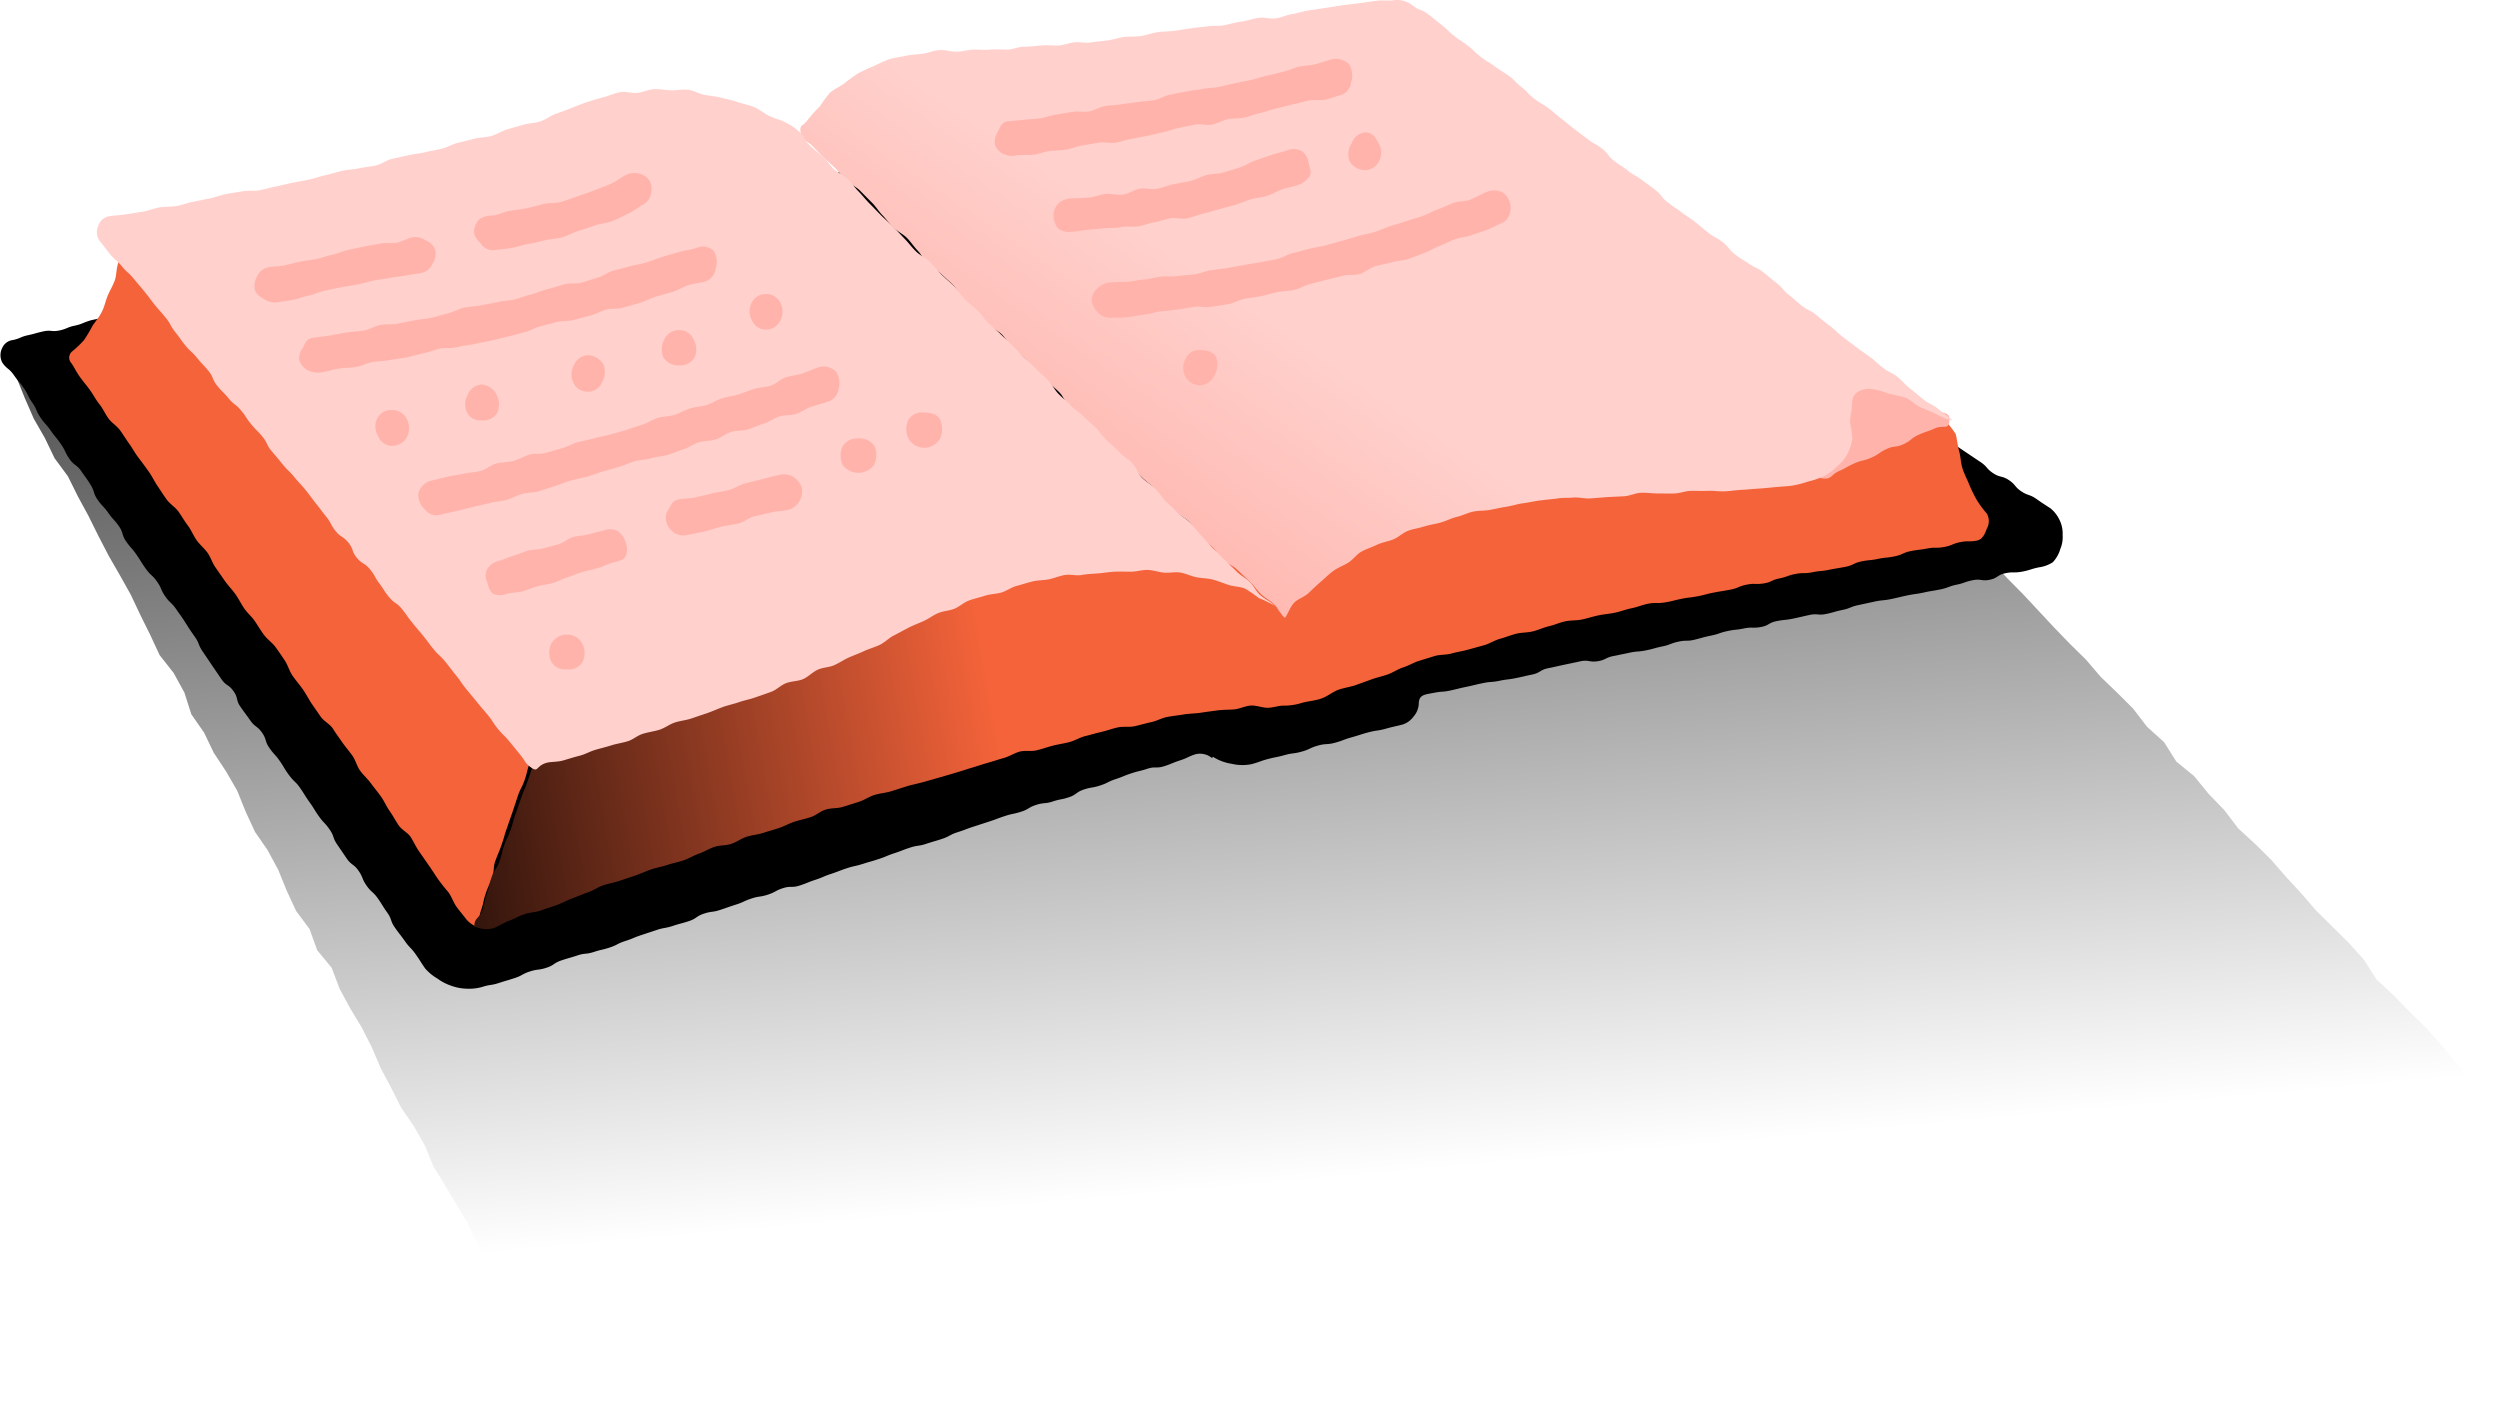 <svg xmlns="http://www.w3.org/2000/svg" viewBox="0 0 267.45 152.27"><defs><linearGradient id="linear-gradient" x1="125.2" y1="-18.38" x2="138.13" y2="126.49" gradientUnits="userSpaceOnUse"><stop offset="0"/><stop offset="1" stop-opacity="0"/></linearGradient><linearGradient id="linear-gradient-2" x1="32.18" y1="91.2" x2="105.16" y2="78.32" gradientTransform="translate(.37 -6.37)" gradientUnits="userSpaceOnUse"><stop offset="0"/><stop offset="1" stop-color="#f4633a"/></linearGradient><linearGradient id="linear-gradient-3" x1="122.66" y1="71.53" x2="141.05" y2="44.32" gradientTransform="translate(.37 -6.37)" gradientUnits="userSpaceOnUse"><stop offset="0" stop-color="#ffb3ab"/><stop offset="1" stop-color="#ffd0cc"/></linearGradient><style>.cls-4{fill:#f4633a}.cls-6{fill:#ffb3ab}</style></defs><g style="isolation:isolate"><g id="Layer_2" data-name="Layer 2"><g id="MAP_NIGHT" data-name="MAP NIGHT"><g style="mix-blend-mode:multiply"><path style="fill:url(#linear-gradient)" d="m211.7 57.88 1.36 2.16 1.65 1.79 1.71 1.73 1.66 1.78 1.66 1.78 1.69 1.75 1.73 1.7 1.58 1.85 1.75 1.68 1.72 1.72 1.48 1.93 1.82 1.64 1.32 2.09 1.9 1.55 1.54 1.89 1.69 1.75 1.48 1.95 1.8 1.65 1.73 1.71 1.6 1.84 1.65 1.79 1.59 1.84 1.74 1.71 1.73 1.72 1.63 1.81 1.32 2.09 1.79 1.66 1.71 1.74 1.73 1.71 1.65 1.81 1.53 1.9 1.73 1.72 1.77 1.7 1.31 1.9-2.19.53-2.39.25-2.37.43-2.4.18-2.34.56-2.37.4-2.36.45-2.41.2-2.36.39-2.34.58-2.41.13-2.37.36-2.32.67-2.38.31-2.34.54-2.43.03-2.38.36-2.34.62-2.35.52-2.42.04-2.36.47-2.35.49-2.36.46-2.41.11-2.39.24-2.3.8-2.44-.05-2.34.6-2.38.31-2.34.64-2.37.4-2.41.13-2.38.36-2.37.38-2.38.34-2.37.38-2.38.29-2.36.45-2.34.62-2.4.22-2.37.44-2.37.39-2.41.14-2.38.37-2.35.46-2.39.33-2.3.81-2.41.19-2.35.54-2.39.25-2.36.5-2.36.43-2.42.11-2.37.46-2.34.57h-2.44l-2.38.34-2.32.72-2.41.19-2.35.56-2.37.41-2.42.06-2.32.76-2.44-.05-2.35.59-2.35.5-2.38.31-2.36.46-2.39.3-2.37.42-2.43.04-2.33.65-2.37.42-2.42.16-2.33.66-2.36.45-2.43.07-2.34.64-2.41.2-2.4.24-2.31.77-2.41.22-2.36.51-2.44-.01-2.33.74-2.41.21-2.49.63-1.17-2.24-.96-2.18-.93-2.21-1.14-2.09-1.23-2.04-1-2.17-1.42-1.95-1.08-2.13-.96-2.19-1.01-2.16-1.23-2.05-1.22-2.05-1.25-2.03-.91-2.22-1.18-2.08-1.36-1.98-1.07-2.13-1.12-2.1-.94-2.21-1.08-2.13-1.23-2.04-1.14-2.1-.85-2.25-1.55-1.88-.82-2.27-1.44-1.94-1-2.16-.91-2.23-1.13-2.1-1.36-1.97-1-2.17-.9-2.23-1.19-2.06-1.32-2-1.03-2.15-1.37-1.97-.74-2.32L18.58 72l-1.5-1.91-1.01-2.17-1.06-2.14-1.02-2.16-1.17-2.09-1.19-2.07-1.1-2.12-1.06-2.14-1.14-2.1-1.06-2.14-1.43-1.94-1.04-2.16-1.19-2.08-.96-2.2-.9-2.24-1.49-2.11 2.55.38 2.41.17 2.37.48 2.41.11 2.39.34 2.4.17 2.41.09 2.41.05 2.39.37 2.39.28 2.41.06 2.38.36 2.4.21 2.4.11 2.41.06 2.37.6 2.42-.06 2.37.5 2.41.18 2.4.2 2.41.04 2.38.4 2.4.17 2.38.38 2.43-.18 2.4.24 2.36.55 2.41.04 2.38.44 2.43-.13 2.37.54 2.42.02 2.37.55 2.41.15 2.43-.13 2.36.53 2.4.22 2.4.24 2.4.15 2.42.01 2.37.53 2.42.07 2.39.28 2.39.33 2.41.07 2.4.23 2.38.42 2.42.09 2.39.25 2.41.19 2.4.22 2.4.18 2.4.26 2.38.41 2.41.18 2.43-.15 2.4.26 2.37.55 2.43-.05 2.37.51 2.43-.08 2.41.2 2.39.31 2.41.15 2.38.41 2.41.19 2.39.31 2.4.14 2.4.24 2.4.23 2.41.15 2.39.26 2.4.29 2.41.11 2.39.33 2.4.36 2.4.17 2.44-.08 2.4.19 2.36.69 2.43.01 2.42-.03 2.39.42 2.42.07 2.41.21 2.4.29 2.39.45 2.53-.06z" id="STORY_SHADOW" data-name="STORY SHADOW"/></g><g id="STORY_MARKER" data-name="STORY MARKER"><path d="M8 34.84c-.84.17-.8.33-1.63.51s-.89-.08-1.72.1-.82.23-1.65.41-.8.34-1.63.52a1.41 1.41 0 0 0-1.13.84 1.69 1.69 0 0 0 0 1.56c.51.74.72.6 1.23 1.33s.58.69 1.09 1.43.39.82.91 1.56.36.84.87 1.58.6.68 1.11 1.41.57.7 1.08 1.44.39.82.9 1.56.75.57 1.26 1.31.54.72 1 1.46.26.91.78 1.64.62.66 1.13 1.39.61.67 1.12 1.4.27.91.78 1.64.6.68 1.11 1.42.47.77 1 1.51.67.62 1.19 1.36.36.83.87 1.57.66.63 1.17 1.37.53.72 1 1.46.48.76 1 1.5.34.85.85 1.59l1 1.48 1 1.47c.51.74.78.55 1.3 1.29s.22.93.74 1.67.53.72 1.05 1.46.75.57 1.26 1.31.27.9.79 1.64.61.67 1.12 1.41.45.79 1 1.52.67.63 1.18 1.37.47.77 1 1.51.47.77 1 1.51.63.66 1.14 1.4.3.88.82 1.62l1 1.47c.51.74.76.58 1.27 1.32s.34.85.86 1.59.68.62 1.2 1.36.47.77 1 1.51.31.88.83 1.62.55.71 1.07 1.45.63.66 1.15 1.4.49.76 1 1.5a5.21 5.21 0 0 0 1.33 1.1 5.28 5.28 0 0 0 1.49.77 5.18 5.18 0 0 0 1.65.31 5.12 5.12 0 0 0 1.69-.2c.85-.27.89-.13 1.74-.41s.85-.25 1.7-.53.79-.44 1.64-.71.9-.11 1.75-.39.77-.51 1.61-.79.86-.25 1.71-.53.9-.09 1.75-.37.87-.2 1.71-.48.8-.42 1.65-.69.83-.34 1.67-.62l1.69-.56c.85-.28.89-.16 1.74-.44s.86-.23 1.71-.51.76-.52 1.61-.8.89-.12 1.74-.4.84-.3 1.69-.57.81-.37 1.66-.65.89-.13 1.74-.41.79-.43 1.64-.7.93 0 1.78-.28.82-.33 1.67-.61.82-.35 1.67-.63.83-.32 1.68-.6.87-.2 1.72-.47.85-.24 1.7-.52.82-.34 1.67-.62.83-.32 1.68-.6.9-.13 1.74-.41.86-.25 1.7-.53.8-.44 1.65-.71.83-.31 1.68-.59l1.7-.55c.85-.28.83-.31 1.68-.59s.88-.19 1.73-.46.79-.47 1.64-.74.91-.08 1.76-.36.88-.17 1.72-.45.76-.55 1.61-.83.89-.15 1.74-.43.8-.4 1.65-.68.83-.34 1.68-.62.87-.21 1.72-.49.94 0 1.79-.27.83-.34 1.69-.62.81-.38 1.66-.66a2 2 0 0 1 1.77.41l.1-.14a5.15 5.15 0 0 0 2 .75 5 5 0 0 0 2.08.05c.9-.23.88-.31 1.77-.55s.92-.18 1.82-.43.92-.12 1.82-.37.86-.4 1.75-.65.95-.06 1.85-.31.87-.33 1.77-.58.89-.29 1.79-.53.93-.13 1.83-.38.91-.22 1.81-.45a2.32 2.32 0 0 0 1.18-.86 2.26 2.26 0 0 0 .55-1.34c0-1 .63-1 1.61-1.19s.9-.06 1.77-.25.87-.22 1.74-.4.87-.21 1.74-.39.9-.07 1.77-.25.89-.11 1.77-.29.87-.2 1.74-.38.81-.49 1.68-.67.87-.19 1.75-.38l1.74-.37c.87-.18.94.13 1.81 0s.83-.38 1.7-.56l1.75-.36c.87-.18.89-.07 1.76-.25s.87-.24 1.74-.42.84-.32 1.72-.51.9 0 1.77-.22.86-.25 1.73-.43.85-.29 1.73-.48.89-.1 1.76-.28.92 0 1.8-.15.81-.45 1.69-.63.89-.09 1.76-.27.88-.2 1.75-.39.93.07 1.8-.11.86-.25 1.74-.43.84-.34 1.71-.52l1.75-.38c.88-.18.9-.09 1.77-.27s.87-.21 1.74-.39.89-.12 1.76-.31.88-.15 1.76-.33.85-.32 1.72-.5.85-.3 1.73-.48.94.13 1.82-.05.8-.52 1.68-.7.92 0 1.8-.17.86-.26 1.74-.45a3.63 3.63 0 0 0 1.53-.55 3.53 3.53 0 0 0 .8-1.41 3.3 3.3 0 0 0 .25-1.52 3.23 3.23 0 0 0-.3-1.53 3.59 3.59 0 0 0-1-1.31c-.75-.49-.76-.48-1.5-1s-.87-.32-1.61-.81-.6-.72-1.34-1.21-.92-.24-1.67-.73-.61-.69-1.35-1.19l-1.49-1-1.49-1c-.74-.49-.79-.43-1.53-.92s-.7-.57-1.44-1.07-.82-.39-1.56-.88-.69-.57-1.44-1.07-.88-.29-1.62-.79-.7-.56-1.44-1.06-.64-.65-1.39-1.15-.86-.31-1.6-.8l-1.48-1c-.74-.49-.67-.6-1.41-1.09s-.76-.49-1.5-1-.7-.56-1.45-1.06l-1.48-1c-.75-.49-.73-.52-1.47-1s-.76-.48-1.5-1l-1.49-1c-.74-.49-.92-.22-1.66-.72s-.64-.65-1.39-1.15-.65-.64-1.39-1.13-.77-.47-1.51-1-.82-.38-1.57-.87-.75-.48-1.5-1-.8-.4-1.55-.9-.71-.55-1.46-1-.7-.56-1.45-1.05-.65-.63-1.4-1.13-.81-.39-1.56-.88-.77-.47-1.52-1-.83-.37-1.58-.86-.7-.56-1.44-1.06-.68-.61-1.42-1.1-.88-.31-1.62-.8-.68-.59-1.43-1.09-.69-.58-1.43-1.08-.74-.51-1.48-1-.72-.53-1.47-1-.85-.34-1.6-.84-.7-.57-1.45-1.07-.68-.59-1.43-1.09-.85-.35-1.6-.85-.61-.81-1.49-1-.9 0-1.78.22-.89.15-1.77.32-.86.31-1.74.48-.86.27-1.74.45-.9.09-1.78.26-.9.13-1.78.3-.88.21-1.76.39l-1.77.35c-.88.18-.88.16-1.77.33s-.86.31-1.74.49-.88.2-1.76.38-.93-.07-1.81.11-.85.35-1.73.53-.91.05-1.79.23-.87.28-1.75.46-.87.23-1.75.4-.93 0-1.81.14-.89.13-1.77.3-.84.43-1.72.61-.89.13-1.77.31-.92 0-1.8.21-.85.34-1.74.51-.87.21-1.76.39-.93-.05-1.81.13-.88.19-1.76.37l-1.77.37c-.88.18-.84.36-1.73.53s-.93-.07-1.81.1-.84.39-1.73.57-.92 0-1.8.17-.86.27-1.75.45-.91.06-1.79.23-.85.36-1.73.54-.93 0-1.81.16-.82.51-1.7.69-.91 0-1.79.22-.91 0-1.8.22-.87.2-1.76.38-.86.3-1.74.47-.88.22-1.76.4-.9.12-1.78.3-.87.25-1.76.42-.94-.1-1.82.08-.85.34-1.74.52-.91.05-1.79.22-.86.29-1.75.46-.87.23-1.76.4-.91 0-1.8.21-.87.25-1.75.43-.91.06-1.79.23-.82.51-1.7.69-1-.13-1.83.05-.87.23-1.75.41-.88.21-1.76.39-.89.13-1.77.31-.9.1-1.79.27-.85.37-1.73.55-.93-.05-1.81.13-.86.29-1.75.46-.89.16-1.77.33-.88.23-1.76.4-.86.33-1.74.5-.9.1-1.79.27-.89.14-1.78.32l-1.77.35c-.88.18-.91 0-1.79.23s-.88.21-1.77.39l-1.77.35-1.77.37c-.89.17-.9.12-1.78.3s-.82.49-1.71.67-.91.05-1.79.23-.88.23-1.76.4-.88.25-1.76.43l-1.78.35c-.88.18-.92 0-1.8.18s-.92 0-1.81.23l-1.77.37c-.96.28-.94.41-1.78.59z"/><path class="cls-4" d="M13.58 25c-.79-.42-.13.52-.41 1.58-.13.5-.37 1.05-.56 1.68s-.13 1.18-.34 1.76-.52 1.06-.75 1.62-.34 1.15-.61 1.69-.65 1-1 1.5A16.54 16.54 0 0 1 9 36.37a10.82 10.82 0 0 1-1.3 1.24.86.86 0 0 0-.08 1.22c.28.38.53.94.94 1.51s.7.88 1.08 1.41.6 1 1 1.5.59 1 .95 1.5.9.79 1.26 1.29.66 1 1 1.47.61 1 1 1.5.7.94 1.06 1.44.58 1 .93 1.52.65 1 1 1.48.91.8 1.26 1.29.63 1 1 1.49.58 1.05.92 1.54.82.87 1.17 1.35.51 1.09.86 1.58l1 1.44c.34.48.76.91 1.11 1.39s.59 1 .94 1.52.8.88 1.14 1.37.63 1 1 1.5.89.83 1.24 1.31.7 1 1 1.45.48 1.12.82 1.61.73.94 1.08 1.43.6 1 .94 1.52l1 1.45c.35.48 1 .79 1.3 1.27s.68 1 1 1.46.74.94 1.08 1.42.48 1.13.83 1.61.81.88 1.16 1.36.74.94 1.08 1.42.58 1.06.92 1.54.61 1 .95 1.51 1 .8 1.3 1.27.57 1.08.9 1.54l1 1.44c.37.51.66 1 1 1.49s.77 1 1.1 1.4.57 1.12.88 1.56.8 1 1.09 1.4a3.14 3.14 0 0 0 1 .74c.46-.79.27-.91.57-1.78s.19-.9.49-1.77.37-.84.67-1.71.07-1 .37-1.81.36-.85.66-1.71.25-.88.56-1.75l.6-1.73c.3-.86.28-.87.58-1.74s.42-.82.72-1.69.22-.9.52-1.76.33-.86.64-1.73.31-.86.62-1.73.77-.78.6-1.69-.41-.76-1-1.44-.65-.63-1.25-1.3-.7-.58-1.29-1.26-.38-.86-1-1.53-.61-.67-1.2-1.34-.55-.71-1.14-1.39-.69-.59-1.29-1.26-.67-.61-1.26-1.29-.41-.84-1-1.52-.68-.61-1.27-1.29-.61-.66-1.2-1.34S45 61 44.4 60.35s-.4-.86-1-1.54-.77-.52-1.36-1.2-.54-.72-1.13-1.4-.65-.64-1.24-1.32-.57-.7-1.16-1.37-.65-.63-1.25-1.31-.5-.76-1.09-1.44-.55-.72-1.14-1.4-.72-.57-1.32-1.25-.5-.75-1.1-1.43-.53-.73-1.12-1.41-.65-.64-1.25-1.32-.5-.75-1.1-1.43-.67-.61-1.27-1.29-.61-.67-1.2-1.35-.57-.7-1.17-1.38-.64-.64-1.23-1.31-.45-.81-1-1.49-.64-.64-1.23-1.32-.57-.7-1.17-1.38-.65-.64-1.24-1.32-.7-.59-1.29-1.27-.57-.71-1.16-1.39-.59-.69-1.18-1.37-.48-.78-1-1.5A2.76 2.76 0 0 0 13.58 25z"/><path d="M52.82 99.29c.47-.18 1-.54 1.63-.78s1-.49 1.65-.71 1.17-.18 1.77-.4 1.11-.36 1.7-.58 1.07-.5 1.65-.71 1.1-.45 1.68-.65 1.06-.55 1.64-.75 1.16-.28 1.74-.48 1.12-.37 1.7-.57 1.1-.45 1.68-.65 1.16-.28 1.74-.48 1.16-.29 1.73-.49 1.08-.52 1.65-.72 1.08-.53 1.65-.72 1.22-.13 1.79-.32 1.07-.57 1.64-.76 1.19-.22 1.77-.41 1.14-.34 1.71-.53 1.1-.5 1.67-.68 1.17-.3 1.74-.49 1-.63 1.62-.81 1.23-.1 1.8-.28l1.71-.54c.57-.18 1.09-.55 1.66-.73s1.19-.22 1.76-.39l1.7-.54c.58-.18 1.18-.28 1.75-.45l1.74-.49 1.73-.51c.58-.16 1.14-.36 1.72-.53s1.15-.37 1.72-.53 1.15-.36 1.73-.52 1.11-.52 1.69-.68 1.25 0 1.82-.14 1.16-.35 1.74-.5 1.18-.23 1.76-.38 1.11-.5 1.69-.64 1.17-.32 1.74-.45 1.16-.35 1.74-.48 1.24 0 1.82-.13 1.17-.31 1.75-.43 1.15-.45 1.73-.56 1.2-.17 1.78-.27 1.21-.09 1.79-.18 1.21-.17 1.79-.25 1.22-.06 1.8-.11 1.19-.37 1.77-.41 1.24.24 1.81.24 1.23-.26 1.79-.23a6.36 6.36 0 0 0 1.92-.31c.61-.16 1.31-.21 2-.44s1.2-.69 1.79-.92 1.46-.35 1.93-.53l1.69-.61c.55-.2 1.14-.32 1.73-.53s1.05-.56 1.65-.75 1.07-.5 1.66-.69l1.72-.53c.56-.17 1.21-.1 1.8-.27s1.17-.24 1.76-.41l1.74-.48c.57-.16 1.09-.52 1.68-.68s1.14-.39 1.73-.54 1.2-.11 1.8-.26 1.12-.41 1.72-.55 1.13-.39 1.73-.52 1.21-.07 1.81-.2 1.15-.31 1.75-.44 1.19-.16 1.79-.29 1.15-.35 1.75-.47 1.15-.36 1.75-.48c.87-.17.91 0 1.79-.14s.87-.2 1.75-.38.89-.11 1.77-.28.87-.23 1.75-.4.88-.14 1.76-.31.84-.35 1.72-.53.92 0 1.8-.13.84-.36 1.72-.54.85-.31 1.73-.48.92 0 1.8-.18.89-.08 1.77-.26.88-.15 1.76-.32.84-.4 1.72-.58.89-.09 1.77-.27.89-.09 1.77-.27.84-.38 1.72-.56.89-.11 1.77-.28.92 0 1.8-.16.85-.34 1.73-.52.92 0 1.8-.17c.61-.12.85-.76 1.05-1.27a1.64 1.64 0 0 0 0-1.62 10.28 10.28 0 0 1-1.09-1.48 15.08 15.08 0 0 1-.81-1.66c-.21-.54-.52-1.09-.71-1.71s-.18-1.21-.35-1.83-.21-1.21-.37-1.83A10.45 10.45 0 0 0 208.1 45a11.49 11.49 0 0 0-1.48-1 12.6 12.6 0 0 0-1.43-1.06 16.06 16.06 0 0 0-1.63-.72c-.54-.23-1-.77-1.56-1s-1.18-.23-1.78-.37-1.14-.36-1.74-.46-1.21 0-1.82 0-1.18 0-1.79-.09-1.18-.18-1.79-.2-1.19-.16-1.8-.16-1.19.09-1.8.11-1.18.24-1.78.28-1.21-.1-1.81-.05-1.18.21-1.78.27-1.2 0-1.8.11-1.18.22-1.77.31-1.19.15-1.78.24-1.22 0-1.81.08-1.13.52-1.72.63-1.21.07-1.8.19l-1.77.34c-.59.12-1.14.39-1.73.52l-1.76.37-1.75.44c-.59.14-1.16.31-1.74.46s-1.2.19-1.77.34l-1.74.46c-.59.16-1.2.2-1.77.36s-1.14.42-1.7.58-1.18.3-1.74.47-1.08.63-1.64.8-1.21.21-1.77.38-1.2.26-1.75.44-1.1.6-1.63.77-1.21.33-1.72.51-1.27.29-1.74.46c-1.09.38-.87.24-1.56.81a8.35 8.35 0 0 0-1.15 1.15c-.58.6-.78.4-1.36 1s-.42.74-1 1.34-.56.61-1.13 1.21-.56.61-1.13 1.22-.48.73-1.26 1-.86.06-1.77 0-.92.07-1.82 0-.88-.42-1.78-.5l-1.75-.19c-.91-.08-.94.24-1.84.16s-.91-.06-1.82-.14-.89-.21-1.8-.29-.9-.17-1.8-.25l-1.82-.17c-.9-.08-.89-.18-1.8-.26s-.92.08-1.82 0-.92 0-1.82 0-.89-.32-1.8-.4-.92 0-1.82 0-.9-.2-1.81-.28-.92 0-1.83 0-.92 0-1.83-.06a6 6 0 0 0-1.79-.09 5.32 5.32 0 0 0-2 .5 10.72 10.72 0 0 0-1.57.83c-.8.4-.89.21-1.69.61s-.82.35-1.63.75l-1.59.81c-.81.41-.76.49-1.57.89s-.78.43-1.58.83-.89.23-1.69.63-.7.61-1.5 1-.78.45-1.58.85-.86.3-1.66.7-.79.41-1.59.82-.75.5-1.56.9-.88.25-1.68.65-.87.28-1.67.68-.77.47-1.57.87-.81.38-1.62.78-.81.38-1.61.78-.76.49-1.56.89-.84.33-1.64.73-.69.64-1.49 1-.9.2-1.71.6-.68.65-1.48 1.06-.89.22-1.7.62-.83.35-1.63.75-.85.32-1.65.72-.66.7-1.47 1.1-.77.72-1.66.84c-.34 0-.39-1.08-.62-.82-.6.69-.06 1-.37 1.89s-.46.81-.76 1.67-.15.92-.45 1.79-.29.87-.59 1.74-.36.84-.66 1.7-.3.87-.61 1.74-.24.88-.54 1.74-.4.84-.7 1.7-.23.9-.53 1.76-.51.8-.82 1.66-.21.9-.51 1.77-.19.91-.49 1.78-.85.79-.86 1.71a2.9 2.9 0 0 0 2.08.2z" style="fill:url(#linear-gradient-2)"/><path class="cls-4" d="M103.74 54.73c-.67.18-1.93.67-1.24.73 1 .1 1.14-.09 2.1-.53.4-.17-.47-.31-.86-.2z"/><path class="cls-6" d="M208.55 45.07c-.1.94-.69.37-1.54.75s-.89.31-1.74.69-.76.6-1.61 1-1 .14-1.82.52-.79.55-1.64.93-.93.22-1.79.6-.82.46-1.68.84-.75.88-1.69.79-.72-.58-1.49-1.11-.72-.6-1.49-1.12-.94-.29-1.71-.81-.75-.56-1.52-1.09-1.34-.18-1.34-1.12.61-.48 1.39-1 .84-.38 1.61-.87.75-.53 1.53-1 .66-.68 1.44-1.17.86-.34 1.64-.83.73-.56 1.51-1 .82-.43 1.6-.91.64-1 1.56-.92.64.65 1.39 1.23.89.4 1.64 1 .63.73 1.38 1.31.8.5 1.55 1.08a5.67 5.67 0 0 0 1.53 1.1c.87.33 1.39.17 1.29 1.11z"/><path d="M85.65 14.17c-.13-.89.19-.55.85-1.46a14.92 14.92 0 0 1 1.21-1.33 13.21 13.21 0 0 1 1.09-1.47c.43-.37 1-.61 1.54-1a15.94 15.94 0 0 1 1.47-1.07 18.12 18.12 0 0 1 1.65-.76 18.07 18.07 0 0 1 1.66-.74c.56-.18 1.18-.23 1.79-.37s1.18-.13 1.8-.22 1.16-.35 1.79-.39 1.19.17 1.82.17 1.16-.2 1.8-.22 1.18.06 1.81 0 1.19 0 1.8 0S108.9 5 109.52 5s1.18-.07 1.79-.13 1.21 0 1.81 0 1.18-.27 1.79-.34 1.21.12 1.82 0l1.79-.21c.59-.07 1.17-.3 1.77-.37s1.21 0 1.81-.1 1.17-.33 1.77-.41 1.21-.07 1.81-.15 1.19-.19 1.79-.27 1.2-.13 1.79-.21 1.22 0 1.81-.13 1.19-.3 1.78-.38 1.18-.3 1.77-.39 1.25.14 1.84.06 1.18-.37 1.76-.46 1.19-.3 1.77-.39l1.79-.27 1.79-.28c.63-.09 1.23-.13 1.79-.22l1.79-.25c.71-.11 1.34 0 1.81-.06a2.75 2.75 0 0 1 2.21.58c.71.55.88.34 1.6.89s.71.58 1.42 1.13.66.64 1.38 1.2.75.51 1.47 1.06.66.63 1.38 1.19.77.48 1.48 1 .76.5 1.48 1 .64.65 1.36 1.2.63.67 1.35 1.23.77.48 1.49 1 .69.59 1.41 1.14.7.58 1.42 1.13.73.55 1.45 1.1.8.45 1.52 1 .57.75 1.28 1.31.77.49 1.48 1.05.79.46 1.51 1 .74.53 1.46 1.09.57.74 1.29 1.3.76.51 1.48 1.06.76.5 1.48 1.06.69.59 1.41 1.15.81.44 1.53 1 .58.73 1.3 1.29.76.5 1.48 1 .86.38 1.58.94.69.6 1.41 1.15.6.71 1.32 1.27.68.61 1.4 1.17.84.4 1.56 1 .7.58 1.42 1.14.66.62 1.38 1.18.74.54 1.46 1.1.75.52 1.47 1.07.69.6 1.41 1.16.85.39 1.57 1 .63.68 1.35 1.24.69.59 1.41 1.15.84.41 1.56 1 .72.57 1.44 1.13c.17.13-.62 0-1.68-.6-.48-.24-1.07-.44-1.67-.72s-1-.75-1.55-1a17.11 17.11 0 0 0-1.78-.44 10 10 0 0 0-1.74-.5 2.35 2.35 0 0 0-1.7.32c-.44.29-.56.76-.59 1.48 0 .52-.21 1.12-.19 1.76a13 13 0 0 1 .25 1.77 6 6 0 0 1-.58 1.69 4.58 4.58 0 0 1-1.14 1.3 5.35 5.35 0 0 1-1.36 1 8.5 8.5 0 0 1-1.64.55 11.65 11.65 0 0 1-1.7.44c-.57.08-1.17.1-1.8.16s-1.17.12-1.8.16-1.18.1-1.79.13-1.19.13-1.8.16-1.19-.07-1.81-.05-1.19 0-1.8 0-1.19.26-1.8.28-1.2 0-1.81 0-1.2-.1-1.81-.07-1.18.34-1.78.37l-1.8.09-1.8.14c-.6.05-1.22-.14-1.82-.09s-1.21 0-1.81.11l-1.8.2c-.6.08-1.19.22-1.79.3s-1.18.28-1.77.37-1.19.23-1.78.34-1.22.06-1.81.19-1.14.42-1.73.56-1.13.44-1.71.6-1.19.24-1.76.42-1.19.26-1.75.47-1 .69-1.58.92-1.19.31-1.73.57-1.14.44-1.66.73-.9.86-1.41 1.18-1.09.52-1.58.87-.91.79-1.37 1.18-.88.81-1.32 1.22-1.1.6-1.51 1-.65 1.17-1 1.65c-.4-.37-.73-1.06-1.2-1.5s-1-.68-1.42-1.11-.74-.91-1.19-1.34l-1.31-1.23c-.41-.4-1-.6-1.48-1s-.71-1-1.14-1.4-1-.69-1.4-1.12-.62-1.06-1-1.49-1-.69-1.41-1.11-.9-.78-1.33-1.2-.68-1-1.11-1.42-.94-.74-1.36-1.17-.8-.88-1.23-1.31-.8-.88-1.22-1.3-.94-.75-1.37-1.17-.77-.9-1.2-1.32-.93-.76-1.35-1.18-.91-.77-1.34-1.2-.61-1.07-1-1.49-.89-.8-1.31-1.23-.87-.81-1.3-1.24-.81-.88-1.23-1.3-.91-.79-1.33-1.22-.74-1-1.16-1.38-1.07-.63-1.49-1-.69-1-1.11-1.44-1-.71-1.41-1.13-.62-1.09-1-1.51-.89-.82-1.31-1.24-1-.66-1.46-1.08-.67-1-1.09-1.44-.75-.95-1.16-1.37-1-.69-1.43-1.1-.79-.92-1.2-1.34-.75-1-1.16-1.38l-1.26-1.27c-.44-.44-1.07-.66-1.47-1.07s-.79-.94-1.19-1.34-.93-.82-1.31-1.21l-1.24-1.28c-.95-.73-1-.43-1.13-1.31z" style="fill:url(#linear-gradient-3)"/><path d="M10.63 25.73c.58.7.55.73 1.12 1.43s.7.61 1.28 1.32.68.61 1.26 1.32.59.69 1.17 1.4.54.73 1.11 1.43.61.68 1.18 1.39.44.81 1 1.51.53.75 1.1 1.45.68.62 1.25 1.33.63.67 1.2 1.37.37.88.94 1.59.65.65 1.23 1.36.73.57 1.31 1.27.51.77 1.08 1.47.65.65 1.22 1.35.4.85 1 1.56.59.7 1.16 1.4.66.64 1.24 1.35.62.67 1.2 1.38.54.73 1.11 1.44.55.73 1.12 1.44.43.83 1 1.53.8.53 1.37 1.24.32.92.9 1.62.82.51 1.4 1.22.46.8 1 1.51.48.79 1.06 1.49.79.54 1.36 1.25.53.75 1.1 1.46.59.7 1.17 1.41.54.73 1.12 1.44.67.62 1.25 1.33.55.73 1.13 1.44.52.76 1.09 1.46l1.17 1.42c.57.71.59.69 1.17 1.4s.5.77 1.08 1.48.66.65 1.24 1.36l1.16 1.42c.58.71.42.83 1.17 1.36s.5-.2 1.61-.52c.49-.14 1.14-.07 1.8-.26s1.14-.35 1.74-.5 1.08-.45 1.69-.63 1.14-.3 1.74-.49 1.16-.25 1.75-.44 1-.61 1.63-.8 1.18-.24 1.76-.43 1.06-.58 1.64-.77 1.18-.23 1.76-.43l1.71-.58c.56-.19 1.11-.45 1.67-.65s1.16-.32 1.73-.52 1.17-.3 1.74-.51l1.71-.6c.57-.22 1-.7 1.58-.92s1.23-.19 1.78-.42 1-.73 1.56-1 1.21-.25 1.75-.48 1.07-.6 1.61-.84 1.13-.45 1.66-.7 1.16-.41 1.68-.67 1-.76 1.5-1l1.56-.83c.53-.26 1.09-.47 1.62-.71s1-.62 1.56-.85 1.18-.24 1.72-.46 1-.68 1.56-.88 1.15-.33 1.7-.51 1.19-.18 1.75-.34 1.07-.56 1.64-.71 1.14-.34 1.71-.48 1.19-.11 1.76-.23 1.14-.37 1.72-.46 1.22.11 1.79 0 1.18-.12 1.76-.17 1.17-.15 1.75-.18 1.18 0 1.76 0 1.19-.21 1.77-.19 1.18.24 1.76.29 1.21-.11 1.78 0 1.14.39 1.71.5 1.19.1 1.74.25 1.13.39 1.67.57 1.23.16 1.75.39a13.12 13.12 0 0 1 1.46 1 14.18 14.18 0 0 1 1.61.77 8.3 8.3 0 0 1 1.13 1.26c-.41-.42-.7-.86-1.12-1.28s-1-.64-1.46-1.06-.69-1-1.11-1.41-1-.69-1.42-1.12-.85-.82-1.28-1.24-.83-.85-1.26-1.27-.8-.88-1.22-1.31-.74-.94-1.16-1.37-1-.72-1.38-1.14-.89-.79-1.31-1.22-.72-1-1.14-1.39-1-.7-1.4-1.13-.59-1.1-1-1.52-1-.74-1.38-1.17-.88-.8-1.31-1.22-.76-.94-1.18-1.36-.9-.8-1.32-1.22-1-.75-1.38-1.17-.88-.82-1.3-1.24-.68-1-1.11-1.45-.88-.81-1.3-1.24-.88-.82-1.3-1.24-.83-.87-1.25-1.29-.88-.82-1.3-1.24-.9-.78-1.32-1.2-.75-1-1.17-1.37-.93-.76-1.35-1.18-.73-1-1.15-1.4-.9-.79-1.31-1.21-.8-.9-1.22-1.32-1-.67-1.45-1.09-.79-.91-1.2-1.33-.82-.88-1.23-1.3-.9-.82-1.31-1.23-.84-.87-1.25-1.28-.81-.92-1.21-1.33-.78-.95-1.18-1.35-1.09-.66-1.48-1.05-.8-1-1.19-1.34-1-.81-1.35-1.17c-.82-.81-.43-.83-1.1-1.42A5.69 5.69 0 0 0 84 13.09c-.44-.27-1.08-.38-1.71-.69s-1-.68-1.58-.93-1.15-.33-1.76-.54-1.15-.31-1.77-.47-1.18-.2-1.8-.31-1.14-.48-1.77-.55-1.21.09-1.84.06-1.19-.14-1.77-.12-1.18.32-1.8.39-1.25-.18-1.86-.07-1.16.38-1.77.54-1.17.32-1.76.52-1.13.41-1.71.65-1.11.41-1.7.63-1 .6-1.64.8-1.2.17-1.79.35-1.14.32-1.73.5-1.09.53-1.68.7-1.21.13-1.8.29-1.17.28-1.76.43-1.12.48-1.71.63-1.18.23-1.77.38-1.2.18-1.79.32l-1.8.4c-.59.13-1.11.56-1.7.7s-1.2.17-1.79.3-1.21.14-1.8.27-1.18.33-1.77.46-1.16.34-1.75.47l-1.78.34c-.6.12-1.19.28-1.77.4s-1.19.29-1.78.41-1.24 0-1.83.11-1.2.19-1.78.3-1.18.36-1.76.47-1.2.25-1.78.36-1.18.35-1.76.45-1.25.05-1.82.15-1.2.35-1.76.45l-1.79.28c-.66.11-1.27.12-1.8.21a1.44 1.44 0 0 0-1.18 1 1.62 1.62 0 0 0 .1 1.6z" style="fill:#ffd0cc"/><path class="cls-6" d="M46.56 26.73a1.72 1.72 0 0 0-1-1 2.12 2.12 0 0 0-1.38-.36c-.58.12-1.11.46-1.68.58s-1.21 0-1.78.11-1.16.19-1.74.31l-1.73.37c-.57.11-1.12.39-1.69.51s-1.13.34-1.71.46-1.17.16-1.74.28-1.14.29-1.72.41-1.18.09-1.76.21a1.72 1.72 0 0 0-1.11.92 2.11 2.11 0 0 0-.26 1.47c.14.52.63.78 1 1a2.12 2.12 0 0 0 1.39.35c.58-.12 1.17-.16 1.75-.28s1.13-.35 1.7-.47 1.12-.4 1.7-.52l1.73-.35c.57-.12 1.16-.18 1.73-.3s1.14-.3 1.72-.42 1.17-.16 1.74-.28 1.17-.15 1.75-.27 1.17-.17 1.74-.29a1.75 1.75 0 0 0 1.08-1 1.92 1.92 0 0 0 .27-1.44zm22.95-7.34a1.69 1.69 0 0 0-1.11-.81 2 2 0 0 0-1.41.13c-.56.27-1.06.69-1.63.95s-1.16.46-1.74.69-1.18.42-1.77.63-1.18.43-1.78.61-1.27.08-1.88.23-1.2.32-1.81.45-1.23.19-1.84.29-1.2.43-1.82.5a2.49 2.49 0 0 0-1.42.38 2 2 0 0 0-.59 1.4c0 .46.42.89.76 1.26a1.57 1.57 0 0 0 1.24.67c.63-.07 1.25-.13 1.87-.22s1.23-.32 1.84-.43 1.23-.26 1.84-.41 1.26-.15 1.86-.32 1.16-.5 1.76-.69 1.2-.38 1.79-.59 1.26-.23 1.84-.46 1.14-.54 1.71-.8 1.07-.69 1.63-1a1.54 1.54 0 0 0 .78-1.11 1.87 1.87 0 0 0-.12-1.35zm4.94 7.16c-.58.18-1.2.23-1.79.41s-1.17.33-1.76.51-1.15.42-1.73.6-1.2.26-1.79.42-1.18.31-1.77.47-1.1.59-1.69.75-1.17.39-1.76.54-1.25 0-1.84.18-1.17.36-1.77.51-1.15.41-1.75.56-1.16.39-1.75.53-1.22.15-1.82.29-1.2.22-1.8.35-1.22.12-1.82.25-1.14.49-1.74.62-1.18.35-1.78.47-1.21.15-1.81.27l-1.8.36c-.6.11-1.24 0-1.84.14s-1.15.48-1.76.59-1.22.1-1.82.2l-1.8.33c-.61.1-1.22.15-1.82.24s-.77.5-1 1a2.14 2.14 0 0 0-.44 1.34 1.89 1.89 0 0 0 1 1.17 2.42 2.42 0 0 0 1.47.17c.61-.1 1.2-.29 1.8-.39s1.23-.07 1.83-.17 1.16-.43 1.77-.53 1.22-.1 1.82-.21 1.21-.18 1.81-.29 1.19-.31 1.78-.43 1.18-.37 1.77-.5 1.24 0 1.84-.16 1.21-.2 1.81-.33 1.2-.23 1.79-.36 1.19-.3 1.79-.43 1.18-.32 1.77-.46 1.14-.49 1.73-.64 1.18-.32 1.77-.47 1.25-.07 1.84-.23l1.77-.46c.59-.15 1.14-.49 1.73-.65s1.25 0 1.84-.22l1.76-.5c.59-.17 1.13-.5 1.72-.67l1.76-.5c.58-.18 1.11-.54 1.69-.72s1.22-.21 1.8-.4a1.62 1.62 0 0 0 1.1-1.39 2.18 2.18 0 0 0-.21-1.88 1.72 1.72 0 0 0-1.9-.28zM41.9 43.87a1.67 1.67 0 0 0-1.57.94 2 2 0 0 0 .1 1.81 1.66 1.66 0 0 0 1.47 1.08 1.84 1.84 0 0 0 1.67-1 2.17 2.17 0 0 0-.08-1.92 1.68 1.68 0 0 0-1.59-.91zm9.53-2.73A1.74 1.74 0 0 0 50 42.32a2 2 0 0 0-.05 1.79 1.57 1.57 0 0 0 1.53.86 1.78 1.78 0 0 0 1.7-.77 2.28 2.28 0 0 0-.07-2 1.89 1.89 0 0 0-1.68-1.06zM62.86 38a1.76 1.76 0 0 0-1.51 1.16 2 2 0 0 0 0 1.8 1.61 1.61 0 0 0 1.52.94 1.56 1.56 0 0 0 1.5-.95 2.23 2.23 0 0 0 .22-1.9A2 2 0 0 0 62.86 38zm9.84-2.68a1.69 1.69 0 0 0-1.59.9 2.34 2.34 0 0 0-.15 2 1.9 1.9 0 0 0 1.74.87 1.75 1.75 0 0 0 1.64-.92 2.09 2.09 0 0 0-.15-1.85 1.57 1.57 0 0 0-1.49-1zm9.21-3.86a1.66 1.66 0 0 0-1.53 1 1.94 1.94 0 0 0 .06 1.8 1.59 1.59 0 0 0 1.47 1 1.7 1.7 0 0 0 1.58-1 2.07 2.07 0 0 0 0-1.86 1.67 1.67 0 0 0-1.58-.94zm5.59 7.86c-.57.19-1.11.45-1.68.64s-1.19.23-1.76.41-1 .69-1.6.88-1.2.18-1.77.36-1.13.41-1.7.59-1.18.24-1.75.42-1.09.54-1.66.71-1.19.2-1.77.37-1.09.52-1.67.69-1.2.15-1.77.32-1.09.55-1.66.72L67 46l-1.73.49c-.58.17-1.18.25-1.75.41s-1.18.26-1.75.42-1.11.49-1.69.65l-1.73.49c-.57.16-1.23 0-1.8.2s-1.11.51-1.68.66-1.21.12-1.79.27-1.07.64-1.65.79-1.2.14-1.78.29-1.19.18-1.77.33l-1.75.42a1.89 1.89 0 0 0-1.38 1.41 2.11 2.11 0 0 0 .76 1.71 1.49 1.49 0 0 0 1.62.52c.58-.15 1.17-.26 1.75-.4l1.75-.44c.58-.15 1.17-.24 1.75-.4s1.19-.18 1.77-.33 1.11-.49 1.69-.65 1.2-.12 1.78-.28l1.73-.56c.57-.16 1.12-.43 1.7-.59l1.73-.41c.58-.16 1.13-.39 1.71-.56l1.72-.49c.58-.17 1.12-.45 1.7-.61s1.2-.15 1.77-.32 1.2-.19 1.77-.36 1.12-.44 1.7-.61 1.07-.58 1.65-.75 1.2-.1 1.8-.3 1.06-.62 1.63-.8 1.23-.08 1.8-.26 1.12-.45 1.69-.63 1.07-.56 1.64-.75 1.23-.1 1.8-.28 1.07-.58 1.64-.77l1.7-.51a1.65 1.65 0 0 0 1.19-1.3 2.29 2.29 0 0 0-.24-1.93 1.88 1.88 0 0 0-1.95-.45zM66.92 58a2.13 2.13 0 0 0-.86-1.2 1.81 1.81 0 0 0-1.45-.06c-.54.16-1.1.26-1.64.42s-1.14.14-1.68.3-1 .61-1.54.77l-1.64.43c-.54.16-1.15.11-1.69.27s-1.06.4-1.6.56-1.06.41-1.6.56a1.91 1.91 0 0 0-1.11.86 1.53 1.53 0 0 0 0 1.34c.15.48.25 1 .66 1.28a1.92 1.92 0 0 0 1.45 0c.54-.16 1.14-.11 1.69-.27s1.06-.39 1.6-.54 1.12-.2 1.66-.36 1.05-.46 1.59-.62 1.06-.41 1.6-.56 1.1-.27 1.64-.42 1-.43 1.6-.59 1.07-.22 1.32-.64a2 2 0 0 0 0-1.53zm18.86-5.83a2.35 2.35 0 0 0-1-1.21 2.15 2.15 0 0 0-1.51-.14l-1.8.45-1.79.46c-.6.15-1.13.55-1.73.7s-1.21.23-1.81.37l-1.8.42c-.6.14-1.25.09-1.85.24s-.74.65-1 1.08a1.54 1.54 0 0 0-.19 1.32 1.9 1.9 0 0 0 .84 1.14 1.88 1.88 0 0 0 1.42.23c.6-.14 1.21-.23 1.81-.38s1.18-.35 1.78-.5 1.22-.2 1.82-.34 1.12-.62 1.72-.77l1.8-.42c.59-.14 1.23-.13 1.83-.28a1.92 1.92 0 0 0 1.17-.88 2.06 2.06 0 0 0 .29-1.49zM60.64 67.89a1.89 1.89 0 0 0-1.68 1 2.27 2.27 0 0 0 .04 1.94 1.65 1.65 0 0 0 1.62.77 1.72 1.72 0 0 0 1.68-.74 2.23 2.23 0 0 0 0-2 1.82 1.82 0 0 0-1.66-.97zm81.73-61.51c-.58.15-1.13.36-1.7.5s-1.18.13-1.75.27-1.11.4-1.68.54l-1.72.41c-.57.12-1.13.34-1.7.46s-1.16.23-1.73.35-1.14.27-1.72.39-1.18.1-1.75.22-1.17.16-1.75.27l-1.73.35c-.57.11-1.1.47-1.68.58s-1.18.1-1.76.2-1.17.13-1.75.24-1.17.09-1.75.19-1.11.47-1.69.57-1.2-.05-1.78.05l-1.74.29c-.58.09-1.14.31-1.72.4s-1.18.08-1.76.16-1.18.09-1.76.17-.78.66-1 1.1a2 2 0 0 0-.3 1.4 1.65 1.65 0 0 0 .94 1 2.27 2.27 0 0 0 1.38.13c.58-.09 1.19 0 1.77-.07s1.14-.31 1.72-.39 1.18-.05 1.77-.15 1.13-.35 1.71-.44l1.74-.3c.58-.1 1.2.07 1.78 0s1.14-.3 1.72-.4l1.73-.34c.58-.1 1.15-.28 1.72-.39s1.13-.35 1.71-.46l1.73-.35c.57-.11 1.22.12 1.8 0s1.1-.45 1.68-.57 1.19-.06 1.76-.18 1.13-.37 1.7-.49 1.13-.35 1.7-.48 1.14-.29 1.71-.42 1.14-.28 1.72-.42 1.21 0 1.78-.1 1.13-.35 1.7-.49a1.61 1.61 0 0 0 1.13-1.44 2.18 2.18 0 0 0-.25-1.89 2 2 0 0 0-1.93-.47zM140 17.46a1.93 1.93 0 0 0-.68-1.26 1.75 1.75 0 0 0-1.48-.16c-.57.22-1.19.32-1.76.52s-1.16.4-1.74.59-1.1.58-1.68.76-1.17.37-1.76.54-1.23.13-1.82.28-1.14.49-1.74.63-1.2.23-1.8.35-1.18.38-1.78.49-1.26-.12-1.86 0-1.16.53-1.77.62-1.25-.14-1.86-.07-1.19.34-1.8.39-1.23.05-1.84.09a2.15 2.15 0 0 0-1.36.49 1.9 1.9 0 0 0-.57 1.28 2.22 2.22 0 0 0 .5 1.44 1.83 1.83 0 0 0 1.42.35c.6 0 1.18-.16 1.77-.21l1.76-.16c.59-.06 1.19 0 1.78-.12s1.19 0 1.78-.08 1.15-.33 1.73-.43 1.14-.31 1.73-.43 1.23.12 1.81 0 1.13-.36 1.71-.5 1.14-.32 1.71-.47l1.72-.47c.57-.16 1.11-.42 1.67-.59s1.19-.19 1.75-.37 1.08-.51 1.64-.71 1.16-.26 1.72-.47a2.49 2.49 0 0 0 1.2-.93c.24-.36.04-.85-.1-1.39zm6.06-3.3a1.72 1.72 0 0 0-1.46 1.17 2.14 2.14 0 0 0-.24 1.87 1.9 1.9 0 0 0 1.7 1 1.68 1.68 0 0 0 1.51-1.06 1.88 1.88 0 0 0-.07-1.77c-.27-.57-.65-1.21-1.44-1.21zm15.28 7.08a1.54 1.54 0 0 0-1.05-.82 2.2 2.2 0 0 0-1.37.17c-.56.24-1.08.54-1.64.77s-1.24.13-1.8.35-1.09.48-1.66.69-1.09.51-1.65.71-1.15.35-1.72.55-1.14.34-1.72.53-1.11.45-1.68.63-1.18.26-1.75.43l-1.72.51-1.74.48c-.58.15-1.18.23-1.76.37s-1.15.33-1.74.46-1.11.51-1.7.64-1.18.22-1.77.34-1.18.18-1.77.3l-1.77.32c-.6.1-1.2.15-1.79.24s-1.16.36-1.75.44-1.2.1-1.8.18-1.21 0-1.8.07-1.18.24-1.78.3-1.19.19-1.79.24-1.2 0-1.8.08a2.06 2.06 0 0 0-1.31.54 2 2 0 0 0-.74 1.3 2.26 2.26 0 0 0 .69 1.37 1.79 1.79 0 0 0 1.36.56c.61 0 1.21 0 1.81-.06s1.19-.22 1.79-.28 1.19-.27 1.78-.34l1.8-.2c.6-.08 1.19-.21 1.78-.29s1.24.13 1.83 0l1.79-.28c.6-.1 1.15-.46 1.74-.57s1.19-.17 1.78-.29 1.17-.31 1.76-.43 1.21-.11 1.79-.24 1.13-.49 1.71-.63l1.75-.45c.58-.15 1.17-.27 1.75-.43s1.24 0 1.82-.2 1.07-.65 1.64-.82 1.19-.24 1.76-.42 1.22-.17 1.79-.36 1.12-.44 1.69-.64 1.08-.55 1.65-.76 1.09-.51 1.66-.72 1.21-.21 1.77-.43 1.15-.37 1.71-.6 1.09-.52 1.64-.75a1.62 1.62 0 0 0 .76-1.24 1.82 1.82 0 0 0-.23-1.32zm-32.98 16.22a1.47 1.47 0 0 0-1.48.86 2 2 0 0 0-.14 1.83 1.86 1.86 0 0 0 1.62 1.08 1.79 1.79 0 0 0 1.57-1.1 2.22 2.22 0 0 0 .16-1.94c-.27-.54-.94-.73-1.73-.73zm-36.52 9.45a1.79 1.79 0 0 0-1.69.83 2.34 2.34 0 0 0 0 2 2.09 2.09 0 0 0 3.35 0 2.41 2.41 0 0 0 .06-2 1.85 1.85 0 0 0-1.72-.83zm6.99-2.77a1.67 1.67 0 0 0-1.64.76 2.26 2.26 0 0 0 0 2 1.89 1.89 0 0 0 1.67 1 1.93 1.93 0 0 0 1.71-1 2.42 2.42 0 0 0 0-2c-.28-.58-.96-.76-1.74-.76z"/></g></g></g></g></svg>